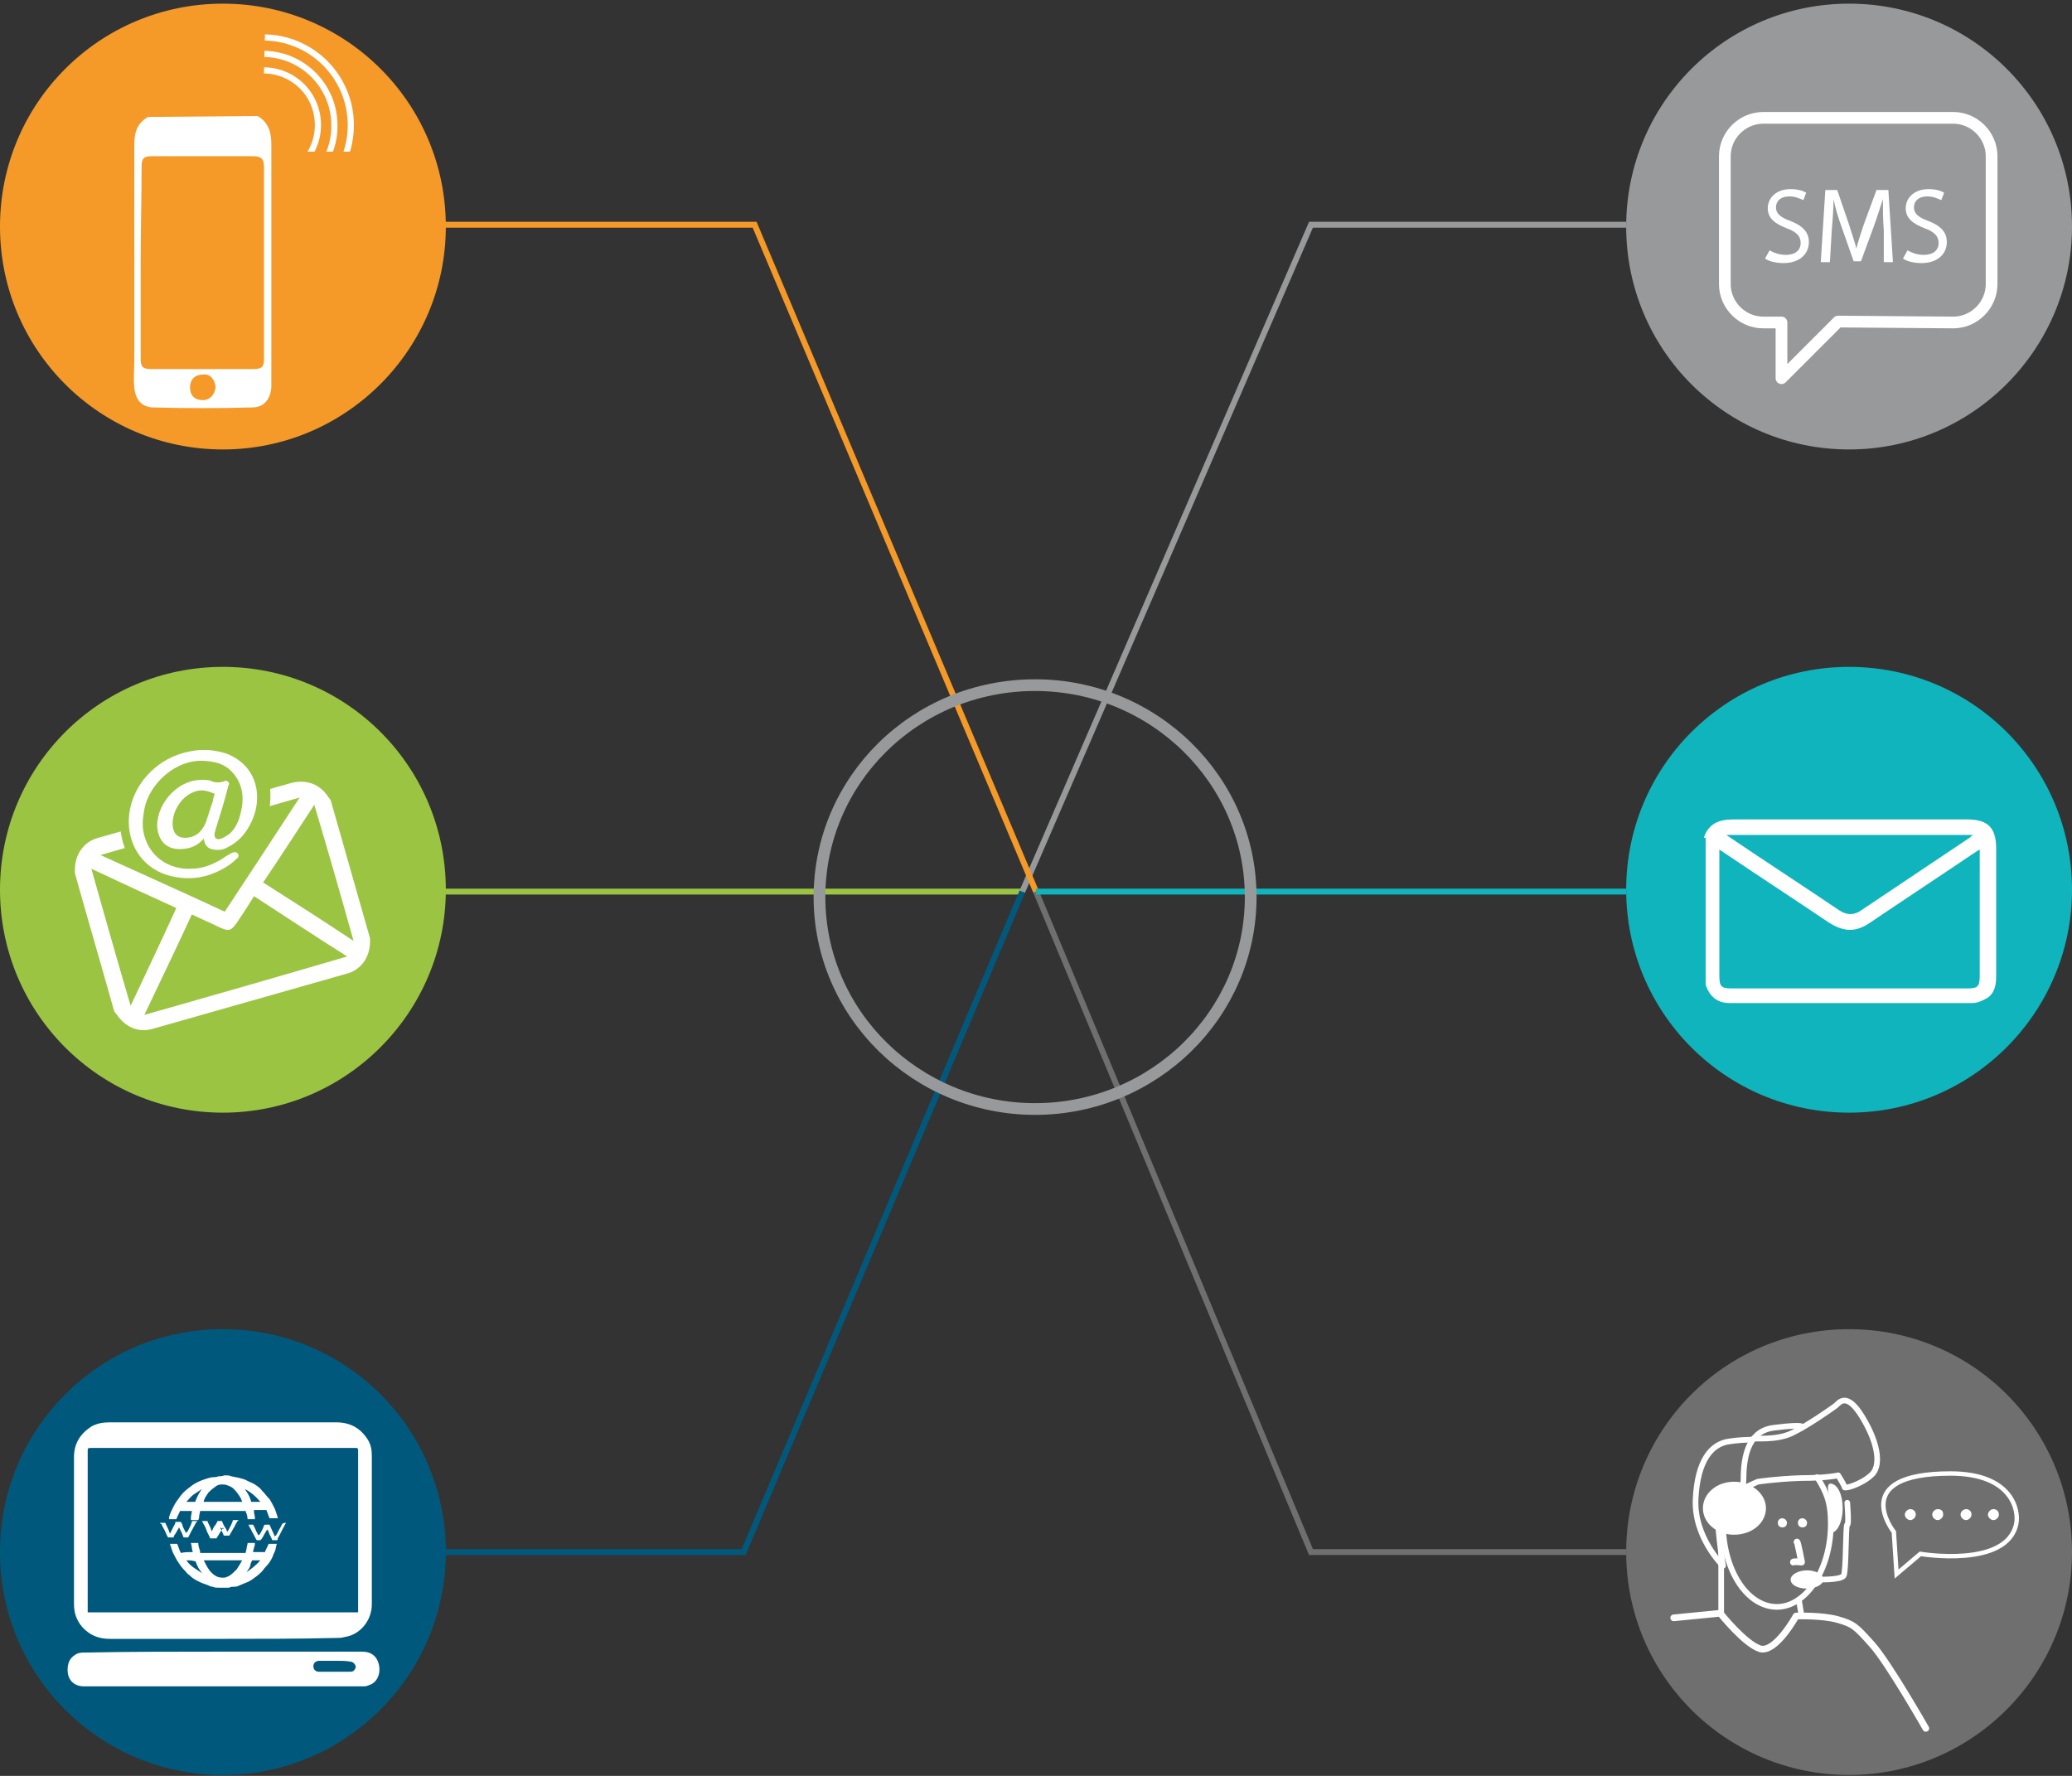 <?xml version="1.0" encoding="utf-8"?>
<!-- Generator: Adobe Illustrator 25.2.1, SVG Export Plug-In . SVG Version: 6.00 Build 0)  -->
<svg version="1.1" id="Calque_1" xmlns="http://www.w3.org/2000/svg" xmlns:xlink="http://www.w3.org/1999/xlink" x="0px" y="0px"
	 viewBox="0 0 226.8 194.4" style="enable-background:new 0 0 226.8 194.4;" xml:space="preserve">
<rect x="0" y="0" width="226.8" height="194.4" fill="#333333" stroke="none"/>
<style type="text/css">
	.st0{clip-path:url(#SVGID_2_);fill:#F59A28;}
	.st1{clip-path:url(#SVGID_4_);fill:#9AC441;}
	.st2{clip-path:url(#SVGID_6_);fill:#00597D;}
	.st3{clip-path:url(#SVGID_8_);fill:#97999A;}
	.st4{clip-path:url(#SVGID_10_);fill:#0FB4BC;}
	.st5{clip-path:url(#SVGID_12_);fill:#706F6F;}
	.st6{clip-path:url(#SVGID_14_);fill:none;stroke:#9AC441;stroke-width:0.642;}
	.st7{clip-path:url(#SVGID_16_);fill:none;stroke:#00597D;stroke-width:0.642;}
	.st8{clip-path:url(#SVGID_18_);fill:none;stroke:#97999A;stroke-width:0.642;}
	.st9{clip-path:url(#SVGID_20_);fill:none;stroke:#F59A28;stroke-width:0.642;}
	.st10{clip-path:url(#SVGID_22_);fill:none;stroke:#706F6F;stroke-width:0.642;}
	.st11{clip-path:url(#SVGID_24_);fill-rule:evenodd;clip-rule:evenodd;fill:#FFFFFF;}
	.st12{clip-path:url(#SVGID_26_);fill:#FFFFFF;}
	.st13{clip-path:url(#SVGID_28_);fill-rule:evenodd;clip-rule:evenodd;fill:#9AC441;}
	.st14{clip-path:url(#SVGID_30_);fill-rule:evenodd;clip-rule:evenodd;fill:#FFFFFF;}
	
		.st15{clip-path:url(#SVGID_32_);fill:none;stroke:#FFFFFF;stroke-width:1.283;stroke-linecap:round;stroke-linejoin:round;stroke-miterlimit:10;}
	.st16{fill:#FFFFFF;}
	.st17{clip-path:url(#SVGID_34_);fill-rule:evenodd;clip-rule:evenodd;fill:#FFFFFF;}
	.st18{clip-path:url(#SVGID_36_);fill-rule:evenodd;clip-rule:evenodd;fill:#FFFFFF;}
	.st19{clip-path:url(#SVGID_38_);fill-rule:evenodd;clip-rule:evenodd;fill:#FFFFFF;}
	.st20{clip-path:url(#SVGID_40_);fill-rule:evenodd;clip-rule:evenodd;fill:#FFFFFF;}
	.st21{clip-path:url(#SVGID_42_);fill-rule:evenodd;clip-rule:evenodd;fill:#FFFFFF;}
	.st22{clip-path:url(#SVGID_44_);fill-rule:evenodd;clip-rule:evenodd;fill:#FFFFFF;}
	.st23{clip-path:url(#SVGID_46_);fill-rule:evenodd;clip-rule:evenodd;fill:#FFFFFF;}
	.st24{clip-path:url(#SVGID_48_);fill-rule:evenodd;clip-rule:evenodd;fill:#FFFFFF;}
	.st25{clip-path:url(#SVGID_50_);fill:none;stroke:#FFFFFF;stroke-width:0.676;stroke-miterlimit:10;}
	.st26{clip-path:url(#SVGID_52_);fill:none;stroke:#FFFFFF;stroke-width:0.676;stroke-miterlimit:10;}
	.st27{clip-path:url(#SVGID_54_);fill:none;stroke:#FFFFFF;stroke-width:0.676;stroke-miterlimit:10;}
	.st28{clip-path:url(#SVGID_56_);fill:none;stroke:#FFFFFF;stroke-width:0.483;stroke-miterlimit:10;}
	.st29{clip-path:url(#SVGID_58_);fill:#FFFFFF;}
	.st30{clip-path:url(#SVGID_60_);fill:#FFFFFF;}
	.st31{clip-path:url(#SVGID_62_);fill:#FFFFFF;}
	.st32{clip-path:url(#SVGID_64_);fill:#FFFFFF;}
	.st33{clip-path:url(#SVGID_66_);fill:#FFFFFF;}
	
		.st34{clip-path:url(#SVGID_68_);fill:none;stroke:#FFFFFF;stroke-width:0.619;stroke-linecap:round;stroke-linejoin:round;stroke-miterlimit:10;}
	
		.st35{clip-path:url(#SVGID_70_);fill:none;stroke:#FFFFFF;stroke-width:0.619;stroke-linecap:round;stroke-linejoin:round;stroke-miterlimit:10;}
	
		.st36{clip-path:url(#SVGID_72_);fill:none;stroke:#FFFFFF;stroke-width:0.619;stroke-linecap:round;stroke-linejoin:round;stroke-miterlimit:10;}
	
		.st37{clip-path:url(#SVGID_74_);fill:none;stroke:#FFFFFF;stroke-width:0.619;stroke-linecap:round;stroke-linejoin:round;stroke-miterlimit:10;}
	
		.st38{clip-path:url(#SVGID_76_);fill:none;stroke:#FFFFFF;stroke-width:0.619;stroke-linecap:round;stroke-linejoin:round;stroke-miterlimit:10;}
	.st39{clip-path:url(#SVGID_78_);fill:#FFFFFF;}
	
		.st40{clip-path:url(#SVGID_80_);fill:none;stroke:#FFFFFF;stroke-width:0.619;stroke-linecap:round;stroke-linejoin:round;stroke-miterlimit:10;}
	.st41{clip-path:url(#SVGID_82_);fill:#FFFFFF;}
	.st42{clip-path:url(#SVGID_84_);fill:#FFFFFF;}
	.st43{clip-path:url(#SVGID_86_);fill:#FFFFFF;}
	
		.st44{clip-path:url(#SVGID_88_);fill:none;stroke:#FFFFFF;stroke-width:0.73;stroke-linecap:round;stroke-linejoin:round;stroke-miterlimit:10;}
	
		.st45{clip-path:url(#SVGID_90_);fill:none;stroke:#FFFFFF;stroke-width:0.73;stroke-linecap:round;stroke-linejoin:round;stroke-miterlimit:10;}
	.st46{clip-path:url(#SVGID_92_);fill:none;stroke:#0FB4BC;stroke-width:0.642;}
	.st47{clip-path:url(#SVGID_94_);fill:none;stroke:#97999A;stroke-width:1.283;}
</style>
<g>
	<g>
		<g>
			<defs>
				<rect id="SVGID_1_" width="226.8" height="194.4"/>
			</defs>
			<clipPath id="SVGID_2_">
				<use xlink:href="#SVGID_1_"  style="overflow:visible;"/>
			</clipPath>
			<path class="st0" d="M24.4,0.4C10.9,0.4,0,11.3,0,24.8s10.9,24.4,24.4,24.4s24.4-11,24.4-24.4C48.8,11.3,37.9,0.4,24.4,0.4"/>
		</g>
		<g>
			<defs>
				<rect id="SVGID_3_" width="226.8" height="194.4"/>
			</defs>
			<clipPath id="SVGID_4_">
				<use xlink:href="#SVGID_3_"  style="overflow:visible;"/>
			</clipPath>
			<path class="st1" d="M24.4,73C10.9,73,0,83.9,0,97.4s10.9,24.4,24.4,24.4s24.4-11,24.4-24.4C48.8,83.9,37.9,73,24.4,73"/>
		</g>
		<g>
			<defs>
				<rect id="SVGID_5_" width="226.8" height="194.4"/>
			</defs>
			<clipPath id="SVGID_6_">
				<use xlink:href="#SVGID_5_"  style="overflow:visible;"/>
			</clipPath>
			<path class="st2" d="M24.4,145.5C10.9,145.5,0,156.4,0,169.9s10.9,24.4,24.4,24.4s24.4-11,24.4-24.4
				C48.8,156.4,37.9,145.5,24.4,145.5"/>
		</g>
		<g>
			<defs>
				<rect id="SVGID_7_" width="226.8" height="194.4"/>
			</defs>
			<clipPath id="SVGID_8_">
				<use xlink:href="#SVGID_7_"  style="overflow:visible;"/>
			</clipPath>
			<path class="st3" d="M202.4,0.4c-13.5,0-24.4,10.9-24.4,24.4s10.9,24.4,24.4,24.4s24.4-11,24.4-24.4
				C226.8,11.3,215.9,0.4,202.4,0.4"/>
		</g>
		<g>
			<defs>
				<rect id="SVGID_9_" width="226.8" height="194.4"/>
			</defs>
			<clipPath id="SVGID_10_">
				<use xlink:href="#SVGID_9_"  style="overflow:visible;"/>
			</clipPath>
			<path class="st4" d="M202.4,73C188.9,73,178,83.9,178,97.4s10.9,24.4,24.4,24.4s24.4-11,24.4-24.4C226.8,83.9,215.9,73,202.4,73"
				/>
		</g>
		<g>
			<defs>
				<rect id="SVGID_11_" width="226.8" height="194.4"/>
			</defs>
			<clipPath id="SVGID_12_">
				<use xlink:href="#SVGID_11_"  style="overflow:visible;"/>
			</clipPath>
			<path class="st5" d="M202.4,145.5c-13.5,0-24.4,10.9-24.4,24.4s10.9,24.4,24.4,24.4s24.4-11,24.4-24.4
				C226.8,156.4,215.9,145.5,202.4,145.5"/>
		</g>
		<g>
			<defs>
				<rect id="SVGID_13_" width="226.8" height="194.4"/>
			</defs>
			<clipPath id="SVGID_14_">
				<use xlink:href="#SVGID_13_"  style="overflow:visible;"/>
			</clipPath>
			<line class="st6" x1="111.9" y1="97.6" x2="47.2" y2="97.6"/>
		</g>
		<g>
			<defs>
				<rect id="SVGID_15_" width="226.8" height="194.4"/>
			</defs>
			<clipPath id="SVGID_16_">
				<use xlink:href="#SVGID_15_"  style="overflow:visible;"/>
			</clipPath>
			<polyline class="st7" points="111.9,97.6 81.4,169.9 46.8,169.9 			"/>
		</g>
		<g>
			<defs>
				<rect id="SVGID_17_" width="226.8" height="194.4"/>
			</defs>
			<clipPath id="SVGID_18_">
				<use xlink:href="#SVGID_17_"  style="overflow:visible;"/>
			</clipPath>
			<polyline class="st8" points="178,24.6 143.5,24.6 111.9,97.6 			"/>
		</g>
		<g>
			<defs>
				<rect id="SVGID_19_" width="226.8" height="194.4"/>
			</defs>
			<clipPath id="SVGID_20_">
				<use xlink:href="#SVGID_19_"  style="overflow:visible;"/>
			</clipPath>
			<polyline class="st9" points="113.4,97.6 82.6,24.6 48.1,24.6 			"/>
		</g>
		<g>
			<defs>
				<rect id="SVGID_21_" width="226.8" height="194.4"/>
			</defs>
			<clipPath id="SVGID_22_">
				<use xlink:href="#SVGID_21_"  style="overflow:visible;"/>
			</clipPath>
			<polyline class="st10" points="178,169.9 143.5,169.9 113.4,97.6 			"/>
		</g>
		<g>
			<defs>
				<rect id="SVGID_23_" width="226.8" height="194.4"/>
			</defs>
			<clipPath id="SVGID_24_">
				<use xlink:href="#SVGID_23_"  style="overflow:visible;"/>
			</clipPath>
			<path class="st11" d="M186.5,91.7c0.5-1.5,1.6-2,3.2-2c8.5,0,17,0,25.6,0c2.3,0,3.2,0.9,3.2,3.2c0,4.6,0,9.3,0,13.9
				c0,0.9-0.1,1.8-0.9,2.4c-0.5,0.3-1.1,0.6-1.7,0.6c-8.9,0-17.7,0-26.6,0c-1.4,0-2.2-0.8-2.6-2V91.7H186.5z M216.7,93
				c-0.4,0.2-0.6,0.4-0.8,0.5c-3.7,2.5-7.5,5-11.2,7.5c-1.6,1.1-2.9,1-4.5,0c-3.7-2.5-7.4-4.9-11.1-7.4c-0.3-0.2-0.6-0.4-0.9-0.6
				v0.9c0,4.3,0,8.6,0,12.9c0,1.2,0.2,1.4,1.4,1.4c8.6,0,17.1,0,25.7,0c1.2,0,1.4-0.2,1.4-1.4c0-4.3,0-8.6,0-12.9L216.7,93L216.7,93
				z M189,91.4c0.2,0.2,0.3,0.2,0.4,0.3c4,2.7,8,5.3,12,8c0.8,0.5,1.6,0.5,2.4-0.1c3.9-2.6,7.9-5.3,11.8-7.9
				c0.1-0.1,0.2-0.2,0.4-0.3H189z"/>
		</g>
		<g>
			<defs>
				<rect id="SVGID_25_" width="226.8" height="194.4"/>
			</defs>
			<clipPath id="SVGID_26_">
				<use xlink:href="#SVGID_25_"  style="overflow:visible;"/>
			</clipPath>
			<path class="st12" d="M12.5,110.7c-1.4-5-2.9-10.1-4.3-15.1c0-0.1,0-0.3,0-0.4c0-1.7,1-3.1,2.6-3.5c7-2,14.1-4,21.1-6
				c1.2-0.3,2.4-0.1,3.3,0.7c0.4,0.3,0.7,0.8,1,1.2l4.3,15.1c0,0.1,0,0.3,0,0.4c0,1.7-1,3.1-2.6,3.5c-7,2-14.1,4-21.1,6
				c-1.3,0.4-2.5,0.1-3.5-0.9C13.1,111.5,12.8,111.1,12.5,110.7 M15.8,111.1c7.4-2.1,14.7-4.2,22.2-6.4c-3.5-2.2-6.8-4.4-10.2-6.6
				c-0.6,1-1.2,1.9-1.8,2.8c-0.7,1-0.9,1.1-2,0.6c-1-0.5-2-0.9-3-1.4C19.3,103.8,17.6,107.3,15.8,111.1 M24.6,99.8
				c2.7-4.1,5.4-8.2,8.2-12.5c-7.3,2.1-14.5,4.2-21.8,6.3C15.6,95.7,20.1,97.7,24.6,99.8 M28.8,96.6c3.3,2.1,6.6,4.2,9.9,6.4
				c-1.4-5-2.8-9.9-4.3-14.9C32.5,91,30.7,93.8,28.8,96.6 M14.3,110.1c1.7-3.6,3.4-7.2,5-10.7c-3.1-1.4-6.1-2.8-9.3-4.3
				C11.4,100.1,12.8,105,14.3,110.1"/>
		</g>
		<g>
			<defs>
				<rect id="SVGID_27_" width="226.8" height="194.4"/>
			</defs>
			<clipPath id="SVGID_28_">
				<use xlink:href="#SVGID_27_"  style="overflow:visible;"/>
			</clipPath>
			<path class="st13" d="M29.6,87.1c0,4.7-3.7,11.3-8.1,10.4c-6.8-1.4-8.4-3.7-8.4-8.4s4-8.5,8.4-8.5S29.6,82.4,29.6,87.1"/>
		</g>
		<g>
			<defs>
				<rect id="SVGID_29_" width="226.8" height="194.4"/>
			</defs>
			<clipPath id="SVGID_30_">
				<use xlink:href="#SVGID_29_"  style="overflow:visible;"/>
			</clipPath>
			<path class="st14" d="M22.3,91.8c-0.5,0.6-1.2,1-2,1.1c-2,0.3-3-0.8-3.1-2.5c0-2.6,2.5-5.4,5.5-5c0.1,0,0.2,0,0.4,0.1
				c0.5,0.2,1,0.2,1.5,0c0.1-0.1,0.3,0,0.4,0.1s0.1,0.3,0,0.4c-0.4,1.6-0.9,3.2-1.4,4.8c0,0.1-0.1,0.3-0.1,0.4
				c-0.1,0.5,0.2,0.8,0.7,0.6c0.3-0.1,0.6-0.3,0.9-0.5c0.9-0.8,1.2-1.9,1.4-3.1c0.2-1.5-0.2-2.8-1.2-3.8c-0.8-0.8-1.7-1-2.8-1.1
				c-3.2-0.3-6.2,2.5-6.7,5.3c-0.2,1.1-0.3,2.1,0.1,3.2c0.7,2.1,2.7,3.4,5,3.3c1.3,0,2.5-0.5,3.6-1.2c0.2-0.2,0.5-0.3,0.8-0.5
				c0.2-0.1,0.5-0.2,0.7,0s0.1,0.5-0.1,0.6c-0.4,0.4-0.8,0.7-1.3,1c-1.9,1.1-3.8,1.4-5.9,0.9c-2.9-0.7-4.7-3.2-4.6-6.2
				c0.1-3.1,2.3-6,5.4-7.1c1.7-0.6,3.5-0.7,5.3-0.1c3.1,1.2,3.9,4.2,3,6.8c-0.5,1.4-1.4,2.7-2.8,3.4c-0.5,0.3-1,0.4-1.6,0.3
				C22.7,92.9,22.4,92.5,22.3,91.8 M23.5,86.9c-0.7-0.3-1.3-0.5-2-0.3c-1.5,0.4-2.7,2.1-2.6,3.8c0.1,0.9,0.6,1.4,1.6,1.3
				s1.6-0.7,2-1.6c0.3-0.8,0.5-1.6,0.8-2.4C23.3,87.5,23.4,87.2,23.5,86.9"/>
		</g>
		<g>
			<defs>
				<rect id="SVGID_31_" width="226.8" height="194.4"/>
			</defs>
			<clipPath id="SVGID_32_">
				<use xlink:href="#SVGID_31_"  style="overflow:visible;"/>
			</clipPath>
			<path class="st15" d="M201.2,35.2l-6.2,6.2v-6.1h-2c-2.3,0-4.2-1.9-4.2-4.2v-14c0-2.3,1.9-4.2,4.2-4.2h20.8
				c2.3,0,4.2,1.9,4.2,4.2v14c0,2.3-1.9,4.2-4.2,4.2L201.2,35.2L201.2,35.2z"/>
		</g>
	</g>
	<g>
		<path class="st16" d="M193.7,27.4c0.5,0.3,1.1,0.5,1.8,0.5c1,0,1.6-0.5,1.6-1.3c0-0.7-0.4-1.2-1.5-1.6c-1.3-0.5-2.1-1.1-2.1-2.2
			c0-1.2,1-2.1,2.5-2.1c0.8,0,1.4,0.2,1.7,0.4l-0.3,0.8c-0.3-0.1-0.8-0.4-1.5-0.4c-1.1,0-1.5,0.6-1.5,1.2c0,0.7,0.5,1.1,1.6,1.5
			c1.3,0.5,2,1.2,2,2.3c0,1.2-0.9,2.3-2.8,2.3c-0.8,0-1.6-0.2-2-0.5L193.7,27.4z"/>
		<path class="st16" d="M206.2,25.2c-0.1-1.1-0.1-2.4-0.1-3.4l0,0c-0.3,0.9-0.6,1.9-1,3l-1.4,3.8h-0.8l-1.3-3.7
			c-0.4-1.1-0.7-2.1-0.9-3.1l0,0c0,1-0.1,2.3-0.2,3.5l-0.2,3.4h-1l0.5-7.9h1.3l1.3,3.8c0.3,1,0.6,1.8,0.8,2.6l0,0
			c0.2-0.8,0.5-1.7,0.8-2.6l1.4-3.8h1.3l0.5,7.9h-1L206.2,25.2z"/>
		<path class="st16" d="M208.8,27.4c0.5,0.3,1.1,0.5,1.8,0.5c1,0,1.6-0.5,1.6-1.3c0-0.7-0.4-1.2-1.5-1.6c-1.3-0.5-2.1-1.1-2.1-2.2
			c0-1.2,1-2.1,2.5-2.1c0.8,0,1.4,0.2,1.7,0.4l-0.3,0.8c-0.3-0.1-0.8-0.4-1.5-0.4c-1.1,0-1.5,0.6-1.5,1.2c0,0.7,0.5,1.1,1.6,1.5
			c1.3,0.5,2,1.2,2,2.3c0,1.2-0.9,2.3-2.8,2.3c-0.8,0-1.6-0.2-2-0.5L208.8,27.4z"/>
	</g>
	<g>
		<g>
			<defs>
				<rect id="SVGID_33_" width="226.8" height="194.4"/>
			</defs>
			<clipPath id="SVGID_34_">
				<use xlink:href="#SVGID_33_"  style="overflow:visible;"/>
			</clipPath>
			<path class="st17" d="M24.4,179.4c-4.1,0-8.3,0-12.4,0c-1.2,0-2.2-0.4-3-1.3c-0.6-0.7-0.9-1.5-0.9-2.5c0-1.4,0-2.8,0-4.2
				c0-4,0-7.9,0-11.9c0-1.5,0.7-2.6,2-3.4c0.6-0.3,1.2-0.4,1.9-0.4c5.3,0,10.5,0,15.8,0c3,0,6,0,9,0c1.5,0,2.6,0.6,3.4,1.8
				c0.4,0.6,0.5,1.2,0.5,1.9c0,5.4,0,10.8,0,16.2c0,1.9-1.4,3.4-3,3.6c-0.3,0.1-0.6,0.1-0.9,0.1C32.7,179.4,28.5,179.4,24.4,179.4
				 M39.2,176.5v-0.3c0-5.8,0-11.6,0-17.4c0-0.3-0.1-0.3-0.3-0.3c-9.7,0-19.3,0-29,0c-0.3,0-0.3,0.1-0.3,0.3c0,5.8,0,11.6,0,17.4
				c0,0.1,0,0.2,0,0.3H39.2z"/>
		</g>
		<g>
			<defs>
				<rect id="SVGID_35_" width="226.8" height="194.4"/>
			</defs>
			<clipPath id="SVGID_36_">
				<use xlink:href="#SVGID_35_"  style="overflow:visible;"/>
			</clipPath>
			<path class="st18" d="M24.4,180.8c5.1,0,10.1,0,15.2,0c0.5,0,1,0.1,1.4,0.5c0.8,0.8,0.8,2.8-0.7,3.2c-0.2,0.1-0.4,0.1-0.6,0.1
				c-10.2,0-20.3,0-30.5,0c-1.1,0-1.8-0.7-1.8-1.8c0-0.7,0.2-1.3,0.9-1.7c0.3-0.2,0.7-0.2,1-0.2C14.3,180.8,19.4,180.8,24.4,180.8
				 M36.7,181.8L36.7,181.8c-0.6,0-1.1,0-1.7,0c-0.4,0-0.7,0.2-0.7,0.6c0,0.3,0.2,0.6,0.6,0.6c1.1,0,2.3,0,3.4,0
				c0.1,0,0.3,0,0.4-0.1c0.2-0.2,0.3-0.4,0.2-0.6c-0.1-0.2-0.3-0.4-0.5-0.4C37.9,181.8,37.3,181.8,36.7,181.8"/>
		</g>
		<g>
			<defs>
				<rect id="SVGID_37_" width="226.8" height="194.4"/>
			</defs>
			<clipPath id="SVGID_38_">
				<use xlink:href="#SVGID_37_"  style="overflow:visible;"/>
			</clipPath>
			<path class="st19" d="M24.6,161.5L24.6,161.5c0.3,0,0.5,0,0.7,0.1c0.5,0.1,1.1,0.2,1.6,0.4c0.3,0.2,0.7,0.3,1,0.5
				s0.6,0.4,0.8,0.7c0.3,0.3,0.5,0.6,0.8,0.9c0.2,0.3,0.4,0.7,0.6,1.1c0.1,0.3,0.2,0.6,0.3,0.9v0.1l0,0l0,0c-0.3,0-0.5,0-0.8,0
				c0,0,0,0-0.1,0c-0.1-0.3-0.2-0.5-0.3-0.8c0,0,0-0.1-0.1-0.1c0,0,0,0-0.1,0c-0.3,0-0.5,0-0.8,0h-0.4l0,0c0,0.1,0,0.1,0,0.2
				c0,0.2,0.1,0.4,0.1,0.6c0,0.1,0,0.1,0,0.2l0,0c-0.3,0-0.5,0-0.8,0l0,0c0-0.3-0.1-0.6-0.2-0.8v-0.1l0,0l0,0H22l0,0c0,0,0,0-0.1,0
				c0,0.2-0.1,0.4-0.1,0.6c0,0.1,0,0.2-0.1,0.4l0,0c-0.3,0-0.5,0-0.8,0l0,0c0-0.1,0-0.2,0-0.3c0-0.2,0.1-0.5,0.1-0.7l0,0l0,0
				c-0.4,0-0.8,0-1.2,0h-0.1c-0.1,0.3-0.3,0.6-0.4,0.9l0,0c-0.3,0-0.6,0-0.8,0l0,0c0-0.1,0-0.1,0-0.2c0.1-0.4,0.3-0.8,0.5-1.2
				s0.5-0.8,0.8-1.2s0.7-0.7,1.1-1c0.5-0.4,1-0.6,1.6-0.8c0.3-0.1,0.6-0.2,0.9-0.2c0.2,0,0.3,0,0.5-0.1c0.1,0,0.2,0,0.3,0l0,0
				L24.6,161.5L24.6,161.5z M22.3,164.4h4.2l0,0c0-0.1-0.1-0.2-0.1-0.3c-0.2-0.4-0.5-0.8-0.8-1.1c-0.2-0.2-0.4-0.3-0.7-0.4
				c-0.2-0.1-0.4-0.1-0.7-0.1c-0.2,0-0.5,0.1-0.7,0.3c-0.3,0.2-0.5,0.4-0.7,0.6c-0.2,0.3-0.4,0.6-0.5,0.9
				C22.3,164.3,22.3,164.3,22.3,164.4 M26.8,163L26.8,163L26.8,163c0.1,0.1,0.1,0.2,0.2,0.3c0.2,0.3,0.4,0.7,0.5,1.1c0,0,0,0,0.1,0
				c0.3,0,0.6,0,0.9,0l0,0C28,163.8,27.4,163.3,26.8,163 M22.1,163L22.1,163c-0.3,0.2-0.6,0.4-0.9,0.6c-0.3,0.2-0.5,0.5-0.8,0.8l0,0
				l0,0h0.9c0.1,0,0.1,0,0.1-0.1C21.6,163.8,21.8,163.4,22.1,163C22,163,22.1,163,22.1,163"/>
		</g>
		<g>
			<defs>
				<rect id="SVGID_39_" width="226.8" height="194.4"/>
			</defs>
			<clipPath id="SVGID_40_">
				<use xlink:href="#SVGID_39_"  style="overflow:visible;"/>
			</clipPath>
			<path class="st20" d="M31.3,166.7c0,0.1-0.1,0.1-0.1,0.2c-0.3,0.5-0.5,1-0.8,1.5c0,0,0,0,0,0.1s-0.1,0.1-0.1,0.1
				c-0.1,0-0.3,0-0.4,0c0,0,0,0-0.1,0c-0.1-0.3-0.3-0.6-0.4-0.9c0-0.1-0.1-0.2-0.1-0.3l0,0c0,0,0,0.1-0.1,0.1
				c-0.1,0.2-0.2,0.3-0.3,0.5c-0.1,0.2-0.2,0.4-0.3,0.5l-0.1,0.1c-0.1,0-0.3,0-0.4,0l0,0c-0.2-0.3-0.3-0.6-0.5-0.9
				c-0.1-0.3-0.3-0.5-0.4-0.8l0,0l0,0c0.2,0,0.4,0,0.5,0l0,0c0.2,0.3,0.3,0.7,0.5,1c0,0.1,0.1,0.1,0.1,0.2l0,0c0,0,0-0.1,0.1-0.1
				c0.2-0.3,0.4-0.7,0.5-1l0,0c0-0.1,0.1-0.1,0.2-0.1s0.3,0,0.4,0l0,0c0.2,0.4,0.3,0.7,0.5,1.1c0,0,0,0.1,0.1,0.2c0,0,0-0.1,0.1-0.1
				c0.2-0.3,0.3-0.6,0.5-0.9c0-0.1,0.1-0.1,0.1-0.2l0,0C30.9,166.7,31.1,166.7,31.3,166.7L31.3,166.7L31.3,166.7z"/>
		</g>
		<g>
			<defs>
				<rect id="SVGID_41_" width="226.8" height="194.4"/>
			</defs>
			<clipPath id="SVGID_42_">
				<use xlink:href="#SVGID_41_"  style="overflow:visible;"/>
			</clipPath>
			<path class="st21" d="M17.5,166.7C17.6,166.7,17.6,166.7,17.5,166.7c0.2,0,0.4,0,0.6,0l0,0c0.1,0.3,0.3,0.6,0.4,0.9
				c0,0.1,0.1,0.2,0.1,0.3l0,0c0-0.1,0.1-0.1,0.1-0.2c0.1-0.2,0.2-0.4,0.3-0.6c0.1-0.2,0.2-0.3,0.2-0.5l0,0c0.2,0,0.3,0,0.5,0
				c0,0,0,0,0.1,0c0.1,0.2,0.2,0.3,0.2,0.5c0.1,0.2,0.2,0.4,0.3,0.6c0,0,0,0.1,0.1,0.1l0,0c0-0.1,0-0.1,0.1-0.1
				c0.2-0.4,0.4-0.7,0.5-1.1c0-0.1,0.1-0.1,0.1-0.1c0.2,0,0.3,0,0.5,0l0,0c0,0.1-0.1,0.1-0.1,0.1c-0.2,0.4-0.4,0.7-0.6,1.1
				c-0.1,0.2-0.2,0.4-0.3,0.6l0,0c-0.1,0-0.3,0-0.4,0h-0.1c-0.1-0.2-0.1-0.3-0.2-0.5s-0.2-0.4-0.3-0.6v-0.1v0.1l-0.4,0.7
				c-0.1,0.1-0.2,0.3-0.2,0.4c0,0,0,0-0.1,0c-0.2,0-0.3,0-0.5,0l0,0c-0.2-0.3-0.3-0.7-0.5-1c-0.1-0.2-0.2-0.3-0.2-0.5
				C17.6,166.9,17.6,166.8,17.5,166.7C17.6,166.7,17.5,166.7,17.5,166.7L17.5,166.7z"/>
		</g>
		<g>
			<defs>
				<rect id="SVGID_43_" width="226.8" height="194.4"/>
			</defs>
			<clipPath id="SVGID_44_">
				<use xlink:href="#SVGID_43_"  style="overflow:visible;"/>
			</clipPath>
			<path class="st22" d="M21.1,169.9c-0.1-0.3-0.1-0.7-0.2-1l0,0c0.3,0,0.5,0,0.8,0l0,0c0,0.3,0.1,0.6,0.2,0.9c0,0,0,0,0,0.1
				s0,0.1,0.1,0.1h4.8c0.1,0,0.1,0,0.1-0.1c0.1-0.3,0.1-0.6,0.2-0.9c0,0,0,0,0-0.1l0,0c0.3,0,0.5,0,0.8,0l0,0c0,0.2,0,0.3-0.1,0.5
				c0,0.2-0.1,0.3-0.1,0.5l0,0l0,0c0.4,0,0.8,0,1.2,0c0,0,0,0,0.1,0c0.1-0.3,0.3-0.6,0.4-0.9c0,0,0,0,0.1,0c0.3,0,0.5,0,0.8,0l0,0
				l0,0c-0.1,0.3-0.1,0.5-0.2,0.8c-0.1,0.2-0.2,0.4-0.3,0.7c-0.2,0.4-0.4,0.7-0.7,1c-0.2,0.2-0.3,0.4-0.5,0.6
				c-0.3,0.3-0.7,0.6-1,0.8s-0.5,0.3-0.8,0.4c-0.2,0.1-0.5,0.2-0.7,0.3s-0.4,0.1-0.6,0.1c-0.1,0-0.3,0-0.4,0.1c-0.2,0-0.5,0-0.7,0
				s-0.3,0-0.5,0s-0.4,0-0.6-0.1c-0.2,0-0.4-0.1-0.6-0.2c-0.3-0.1-0.6-0.2-1-0.4s-0.7-0.4-1-0.7c-0.2-0.1-0.3-0.3-0.5-0.5
				c-0.3-0.3-0.5-0.6-0.7-0.9c-0.2-0.3-0.4-0.7-0.6-1.1c-0.1-0.3-0.2-0.6-0.3-0.9l0,0c0.3,0,0.6,0,0.8,0l0,0
				c0.1,0.3,0.2,0.5,0.3,0.8c0,0.1,0.1,0.1,0.1,0.2l0,0C20.2,169.9,20.6,169.9,21.1,169.9L21.1,169.9 M26.5,170.8h-4.2l0,0
				c0.2,0.4,0.4,0.8,0.7,1.2c0.2,0.2,0.4,0.4,0.6,0.5c0.3,0.2,0.6,0.2,0.9,0.2c0.2,0,0.4-0.1,0.6-0.2c0.3-0.2,0.5-0.4,0.8-0.7
				C26.1,171.5,26.3,171.2,26.5,170.8C26.5,170.9,26.5,170.8,26.5,170.8 M20.4,170.8L20.4,170.8c0.2,0.3,0.5,0.6,0.8,0.8
				s0.6,0.4,0.9,0.6l0,0c-0.1-0.2-0.3-0.4-0.4-0.6c-0.1-0.2-0.2-0.4-0.3-0.7c0,0,0,0-0.1,0C21,170.8,20.7,170.8,20.4,170.8
				L20.4,170.8z M28.5,170.8C28.4,170.8,28.4,170.8,28.5,170.8c-0.3,0-0.6,0-0.9,0l0,0c-0.1,0.2-0.2,0.4-0.2,0.6
				c-0.1,0.3-0.3,0.5-0.4,0.7l0,0l0,0C27.4,171.8,28,171.4,28.5,170.8"/>
		</g>
		<g>
			<defs>
				<rect id="SVGID_45_" width="226.8" height="194.4"/>
			</defs>
			<clipPath id="SVGID_46_">
				<use xlink:href="#SVGID_45_"  style="overflow:visible;"/>
			</clipPath>
			<path class="st23" d="M24.4,167.2C24.4,167.3,24.4,167.3,24.4,167.2c-0.1,0.3-0.3,0.5-0.4,0.7s-0.2,0.3-0.3,0.5c0,0,0,0-0.1,0
				c-0.2,0-0.3,0-0.5,0c0,0,0,0-0.1,0c-0.1-0.3-0.3-0.6-0.4-0.9c-0.1-0.3-0.2-0.5-0.4-0.8c0,0,0-0.1-0.1-0.2l0,0c0.2,0,0.4,0,0.5,0
				c0,0,0,0,0.1,0c0.1,0.3,0.3,0.6,0.4,0.9c0,0.1,0.1,0.2,0.1,0.3l0,0c0,0,0,0,0-0.1c0.1-0.2,0.2-0.5,0.4-0.7
				c0.1-0.2,0.2-0.3,0.2-0.4l0,0c0.2,0,0.3,0,0.5,0l0,0c0.1,0.3,0.2,0.5,0.4,0.8c0.1,0.1,0.1,0.3,0.2,0.4l0,0c0-0.1,0-0.1,0.1-0.2
				c0.2-0.4,0.4-0.7,0.5-1.1l0,0c0.2,0,0.4,0,0.6,0l0,0c0,0,0,0.1-0.1,0.1c-0.2,0.3-0.3,0.6-0.5,0.9c-0.1,0.2-0.3,0.5-0.4,0.7
				c0,0,0,0-0.1,0s-0.3,0-0.4,0c0,0,0,0-0.1,0c-0.1-0.3-0.3-0.6-0.4-0.9C24.5,167.5,24.5,167.4,24.4,167.2
				C24.4,167.3,24.4,167.3,24.4,167.2"/>
		</g>
		<g>
			<defs>
				<rect id="SVGID_47_" width="226.8" height="194.4"/>
			</defs>
			<clipPath id="SVGID_48_">
				<use xlink:href="#SVGID_47_"  style="overflow:visible;"/>
			</clipPath>
			<path class="st24" d="M28.2,12.7c1.2,0.7,1.5,1.8,1.5,3.1c0,8.3,0,16.7,0,25c0,0.5,0,1.1,0,1.6c-0.1,1.3-0.8,2.2-2.1,2.2
				c-3.6,0.1-7.2,0.1-10.8,0c-1.3,0-2-0.9-2.1-2.2c-0.1-1,0-2,0-3c0-7.9,0-15.8,0-23.6c0-1.3,0.3-2.3,1.5-3L28.2,12.7L28.2,12.7z
				 M15.4,28.7L15.4,28.7c0,3.5,0,7.1,0,10.6c0,0.8,0.2,1.1,1.1,1.1c3.8,0,7.5,0,11.3,0c1,0,1.1-0.4,1.1-1.2c0-7,0-14,0-20.9
				c0-0.9-0.3-1.2-1.2-1.2c-3.7,0-7.4,0-11.1,0c-0.8,0-1.1,0.2-1.1,1.1C15.5,21.6,15.4,25.1,15.4,28.7 M23.6,42.4
				c-0.1-0.9-0.6-1.5-1.4-1.4c-0.8,0-1.4,0.5-1.4,1.4s0.5,1.4,1.4,1.4C23,43.8,23.5,43.2,23.6,42.4"/>
		</g>
	</g>
	<g>
		<g>
			<defs>
				<polygon id="SVGID_49_" points="29.1,0 28.8,11.4 30.2,16.6 40.6,16.6 40.1,8.6 30.4,0 				"/>
			</defs>
			<clipPath id="SVGID_50_">
				<use xlink:href="#SVGID_49_"  style="overflow:visible;"/>
			</clipPath>
			<circle class="st25" cx="28.8" cy="13.7" r="9.6"/>
		</g>
		<g>
			<defs>
				<polygon id="SVGID_51_" points="29.1,0 28.8,11.4 30.2,16.6 40.6,16.6 40.1,8.6 30.4,0 				"/>
			</defs>
			<clipPath id="SVGID_52_">
				<use xlink:href="#SVGID_51_"  style="overflow:visible;"/>
			</clipPath>
			<path class="st26" d="M28.8,21.5c-4.3,0-7.8-3.5-7.8-7.8s3.5-7.8,7.8-7.8s7.8,3.5,7.8,7.8C36.7,18,33.1,21.5,28.8,21.5z"/>
		</g>
		<g>
			<defs>
				<polygon id="SVGID_53_" points="29.1,0 28.8,11.4 30.2,16.6 40.6,16.6 40.1,8.6 30.4,0 				"/>
			</defs>
			<clipPath id="SVGID_54_">
				<use xlink:href="#SVGID_53_"  style="overflow:visible;"/>
			</clipPath>
			<path class="st27" d="M34.8,13.7c0,3.3-2.7,6-6,6s-6-2.7-6-6s2.7-6,6-6S34.8,10.3,34.8,13.7z"/>
		</g>
	</g>
	<g>
		<g>
			<defs>
				<rect id="SVGID_55_" width="226.8" height="194.4"/>
			</defs>
			<clipPath id="SVGID_56_">
				<use xlink:href="#SVGID_55_"  style="overflow:visible;"/>
			</clipPath>
			<path class="st28" d="M207.6,172.3l-0.3-4.6c0,0-5.1-6.4,6.2-6.4c6.8,0,7.5,4.1,7.2,5.5c-1,4.9-10.5,3.3-10.5,3.3L207.6,172.3z"
				/>
		</g>
		<g>
			<defs>
				<rect id="SVGID_57_" width="226.8" height="194.4"/>
			</defs>
			<clipPath id="SVGID_58_">
				<use xlink:href="#SVGID_57_"  style="overflow:visible;"/>
			</clipPath>
			<path class="st29" d="M209.7,165.8c0,0.3-0.3,0.6-0.6,0.6s-0.6-0.3-0.6-0.6s0.3-0.6,0.6-0.6C209.4,165.2,209.7,165.4,209.7,165.8
				"/>
		</g>
		<g>
			<defs>
				<rect id="SVGID_59_" width="226.8" height="194.4"/>
			</defs>
			<clipPath id="SVGID_60_">
				<use xlink:href="#SVGID_59_"  style="overflow:visible;"/>
			</clipPath>
			<path class="st30" d="M212.7,165.8c0,0.3-0.3,0.6-0.6,0.6s-0.6-0.3-0.6-0.6s0.3-0.6,0.6-0.6C212.5,165.2,212.7,165.4,212.7,165.8
				"/>
		</g>
		<g>
			<defs>
				<rect id="SVGID_61_" width="226.8" height="194.4"/>
			</defs>
			<clipPath id="SVGID_62_">
				<use xlink:href="#SVGID_61_"  style="overflow:visible;"/>
			</clipPath>
			<path class="st31" d="M215.8,165.8c0,0.3-0.3,0.6-0.6,0.6s-0.6-0.3-0.6-0.6s0.3-0.6,0.6-0.6C215.5,165.2,215.8,165.4,215.8,165.8
				"/>
		</g>
		<g>
			<defs>
				<rect id="SVGID_63_" width="226.8" height="194.4"/>
			</defs>
			<clipPath id="SVGID_64_">
				<use xlink:href="#SVGID_63_"  style="overflow:visible;"/>
			</clipPath>
			<path class="st32" d="M218.8,165.8c0,0.3-0.3,0.6-0.6,0.6s-0.6-0.3-0.6-0.6s0.3-0.6,0.6-0.6C218.5,165.2,218.8,165.4,218.8,165.8
				"/>
		</g>
		<g>
			<defs>
				<rect id="SVGID_65_" width="226.8" height="194.4"/>
			</defs>
			<clipPath id="SVGID_66_">
				<use xlink:href="#SVGID_65_"  style="overflow:visible;"/>
			</clipPath>
			<path class="st33" d="M193.3,165.1c0,1.6-1.5,2.9-3.5,2.9c-1.9,0-3.4-1.3-3.4-2.9c0-1.6,1.5-2.9,3.4-2.9S193.3,163.5,193.3,165.1
				"/>
		</g>
		<g>
			<defs>
				<rect id="SVGID_67_" width="226.8" height="194.4"/>
			</defs>
			<clipPath id="SVGID_68_">
				<use xlink:href="#SVGID_67_"  style="overflow:visible;"/>
			</clipPath>
			<path class="st34" d="M198.9,161.7c1,1.6,1.5,2.7,1.5,5.1c0,5-2.7,9.1-5.9,9.1c-3.3,0-5.9-4.1-5.9-9.1"/>
		</g>
		<g>
			<defs>
				<rect id="SVGID_69_" width="226.8" height="194.4"/>
			</defs>
			<clipPath id="SVGID_70_">
				<use xlink:href="#SVGID_69_"  style="overflow:visible;"/>
			</clipPath>
			<path class="st35" d="M190.8,162.3c0.2,0.1-0.6-5.5,3.3-6c3.9-0.5,3.1,0,3.1,0"/>
		</g>
		<g>
			<defs>
				<rect id="SVGID_71_" width="226.8" height="194.4"/>
			</defs>
			<clipPath id="SVGID_72_">
				<use xlink:href="#SVGID_71_"  style="overflow:visible;"/>
			</clipPath>
			<path class="st36" d="M188.6,171.4c0,0-3.2-3.1-3-7.3s1.7-6,3.6-6.3c2-0.3,2.6-0.1,2.7-0.3c0.1-0.1,2.5,0.2,4.2-0.6
				s4.4-2.7,4.8-3c0.4-0.3,1.2-1.7,3,1.3s2,5.4,0.9,6.3c-1.1,1-2.9,1.5-2.9,1.3s-0.7-1.3-0.7-1.3s-1.2,0.3-4.1,0.3
				c-2.8,0.1-4.7,0.4-4.7,0.4s-3.8,1.6-4.3,2.9C187.8,166.4,188.6,171.4,188.6,171.4z"/>
		</g>
		<g>
			<defs>
				<rect id="SVGID_73_" width="226.8" height="194.4"/>
			</defs>
			<clipPath id="SVGID_74_">
				<use xlink:href="#SVGID_73_"  style="overflow:visible;"/>
			</clipPath>
			<line class="st37" x1="188.4" y1="169.7" x2="188.4" y2="176.6"/>
		</g>
		<g>
			<defs>
				<rect id="SVGID_75_" width="226.8" height="194.4"/>
			</defs>
			<clipPath id="SVGID_76_">
				<use xlink:href="#SVGID_75_"  style="overflow:visible;"/>
			</clipPath>
			<line class="st38" x1="197.2" y1="176.9" x2="196.9" y2="175.1"/>
		</g>
		<g>
			<defs>
				<rect id="SVGID_77_" width="226.8" height="194.4"/>
			</defs>
			<clipPath id="SVGID_78_">
				<use xlink:href="#SVGID_77_"  style="overflow:visible;"/>
			</clipPath>
			<path class="st39" d="M199.6,172.9c0,0.5-0.8,1-1.8,1s-1.8-0.4-1.8-1c0-0.5,0.8-1,1.8-1S199.6,172.4,199.6,172.9"/>
		</g>
		<g>
			<defs>
				<rect id="SVGID_79_" width="226.8" height="194.4"/>
			</defs>
			<clipPath id="SVGID_80_">
				<use xlink:href="#SVGID_79_"  style="overflow:visible;"/>
			</clipPath>
			<path class="st40" d="M198.9,172.9c0,0,2.5,0.1,2.9-0.4c0.3-0.4,0.2-5.7,0.4-5.6c0.2,0.1,0-2.4,0-2.4"/>
		</g>
		<g>
			<defs>
				<rect id="SVGID_81_" width="226.8" height="194.4"/>
			</defs>
			<clipPath id="SVGID_82_">
				<use xlink:href="#SVGID_81_"  style="overflow:visible;"/>
			</clipPath>
			<path class="st41" d="M201.7,165.1c0,1.5-0.6,2.7-1.3,2.7v-2.4c0-1.5-0.7-3,0-3C201.2,162.5,201.7,163.7,201.7,165.1"/>
		</g>
		<g>
			<defs>
				<rect id="SVGID_83_" width="226.8" height="194.4"/>
			</defs>
			<clipPath id="SVGID_84_">
				<use xlink:href="#SVGID_83_"  style="overflow:visible;"/>
			</clipPath>
			<path class="st42" d="M195.6,166.7c0,0.3-0.2,0.5-0.5,0.5s-0.5-0.2-0.5-0.5s0.2-0.5,0.5-0.5C195.3,166.2,195.6,166.4,195.6,166.7
				"/>
		</g>
		<g>
			<defs>
				<rect id="SVGID_85_" width="226.8" height="194.4"/>
			</defs>
			<clipPath id="SVGID_86_">
				<use xlink:href="#SVGID_85_"  style="overflow:visible;"/>
			</clipPath>
			<path class="st43" d="M197.8,166.7c0,0.3-0.2,0.5-0.5,0.5s-0.5-0.2-0.5-0.5s0.2-0.5,0.5-0.5C197.5,166.2,197.8,166.4,197.8,166.7
				"/>
		</g>
		<g>
			<defs>
				<rect id="SVGID_87_" width="226.8" height="194.4"/>
			</defs>
			<clipPath id="SVGID_88_">
				<use xlink:href="#SVGID_87_"  style="overflow:visible;"/>
			</clipPath>
			<path class="st44" d="M196.7,168.8c0.1,0.1,0.5,2.2,0.5,2.2s-0.9-0.1-0.9,0"/>
		</g>
		<g>
			<defs>
				<rect id="SVGID_89_" width="226.8" height="194.4"/>
			</defs>
			<clipPath id="SVGID_90_">
				<use xlink:href="#SVGID_89_"  style="overflow:visible;"/>
			</clipPath>
			<path class="st45" d="M183.2,177.1l5.1-0.5c0,0,2.7,3.4,4.4,3.9c1.7,0.4,3.9-3.6,3.9-3.6s2.9-0.1,4.6,0.4
				c1.7,0.5,1.9,0.7,3.7,2.7s5.9,9.2,5.9,9.2"/>
		</g>
		<g>
			<defs>
				<rect id="SVGID_91_" width="226.8" height="194.4"/>
			</defs>
			<clipPath id="SVGID_92_">
				<use xlink:href="#SVGID_91_"  style="overflow:visible;"/>
			</clipPath>
			<line class="st46" x1="178" y1="97.6" x2="113.4" y2="97.6"/>
		</g>
		<g>
			<defs>
				<rect id="SVGID_93_" width="226.8" height="194.4"/>
			</defs>
			<clipPath id="SVGID_94_">
				<use xlink:href="#SVGID_93_"  style="overflow:visible;"/>
			</clipPath>
			<path class="st47" d="M113.3,75c-13.1,0-23.6,10.4-23.6,23.2s10.6,23.2,23.6,23.2s23.6-10.4,23.6-23.2
				C136.9,85.4,126.3,75,113.3,75z"/>
		</g>
	</g>
</g>
</svg>
